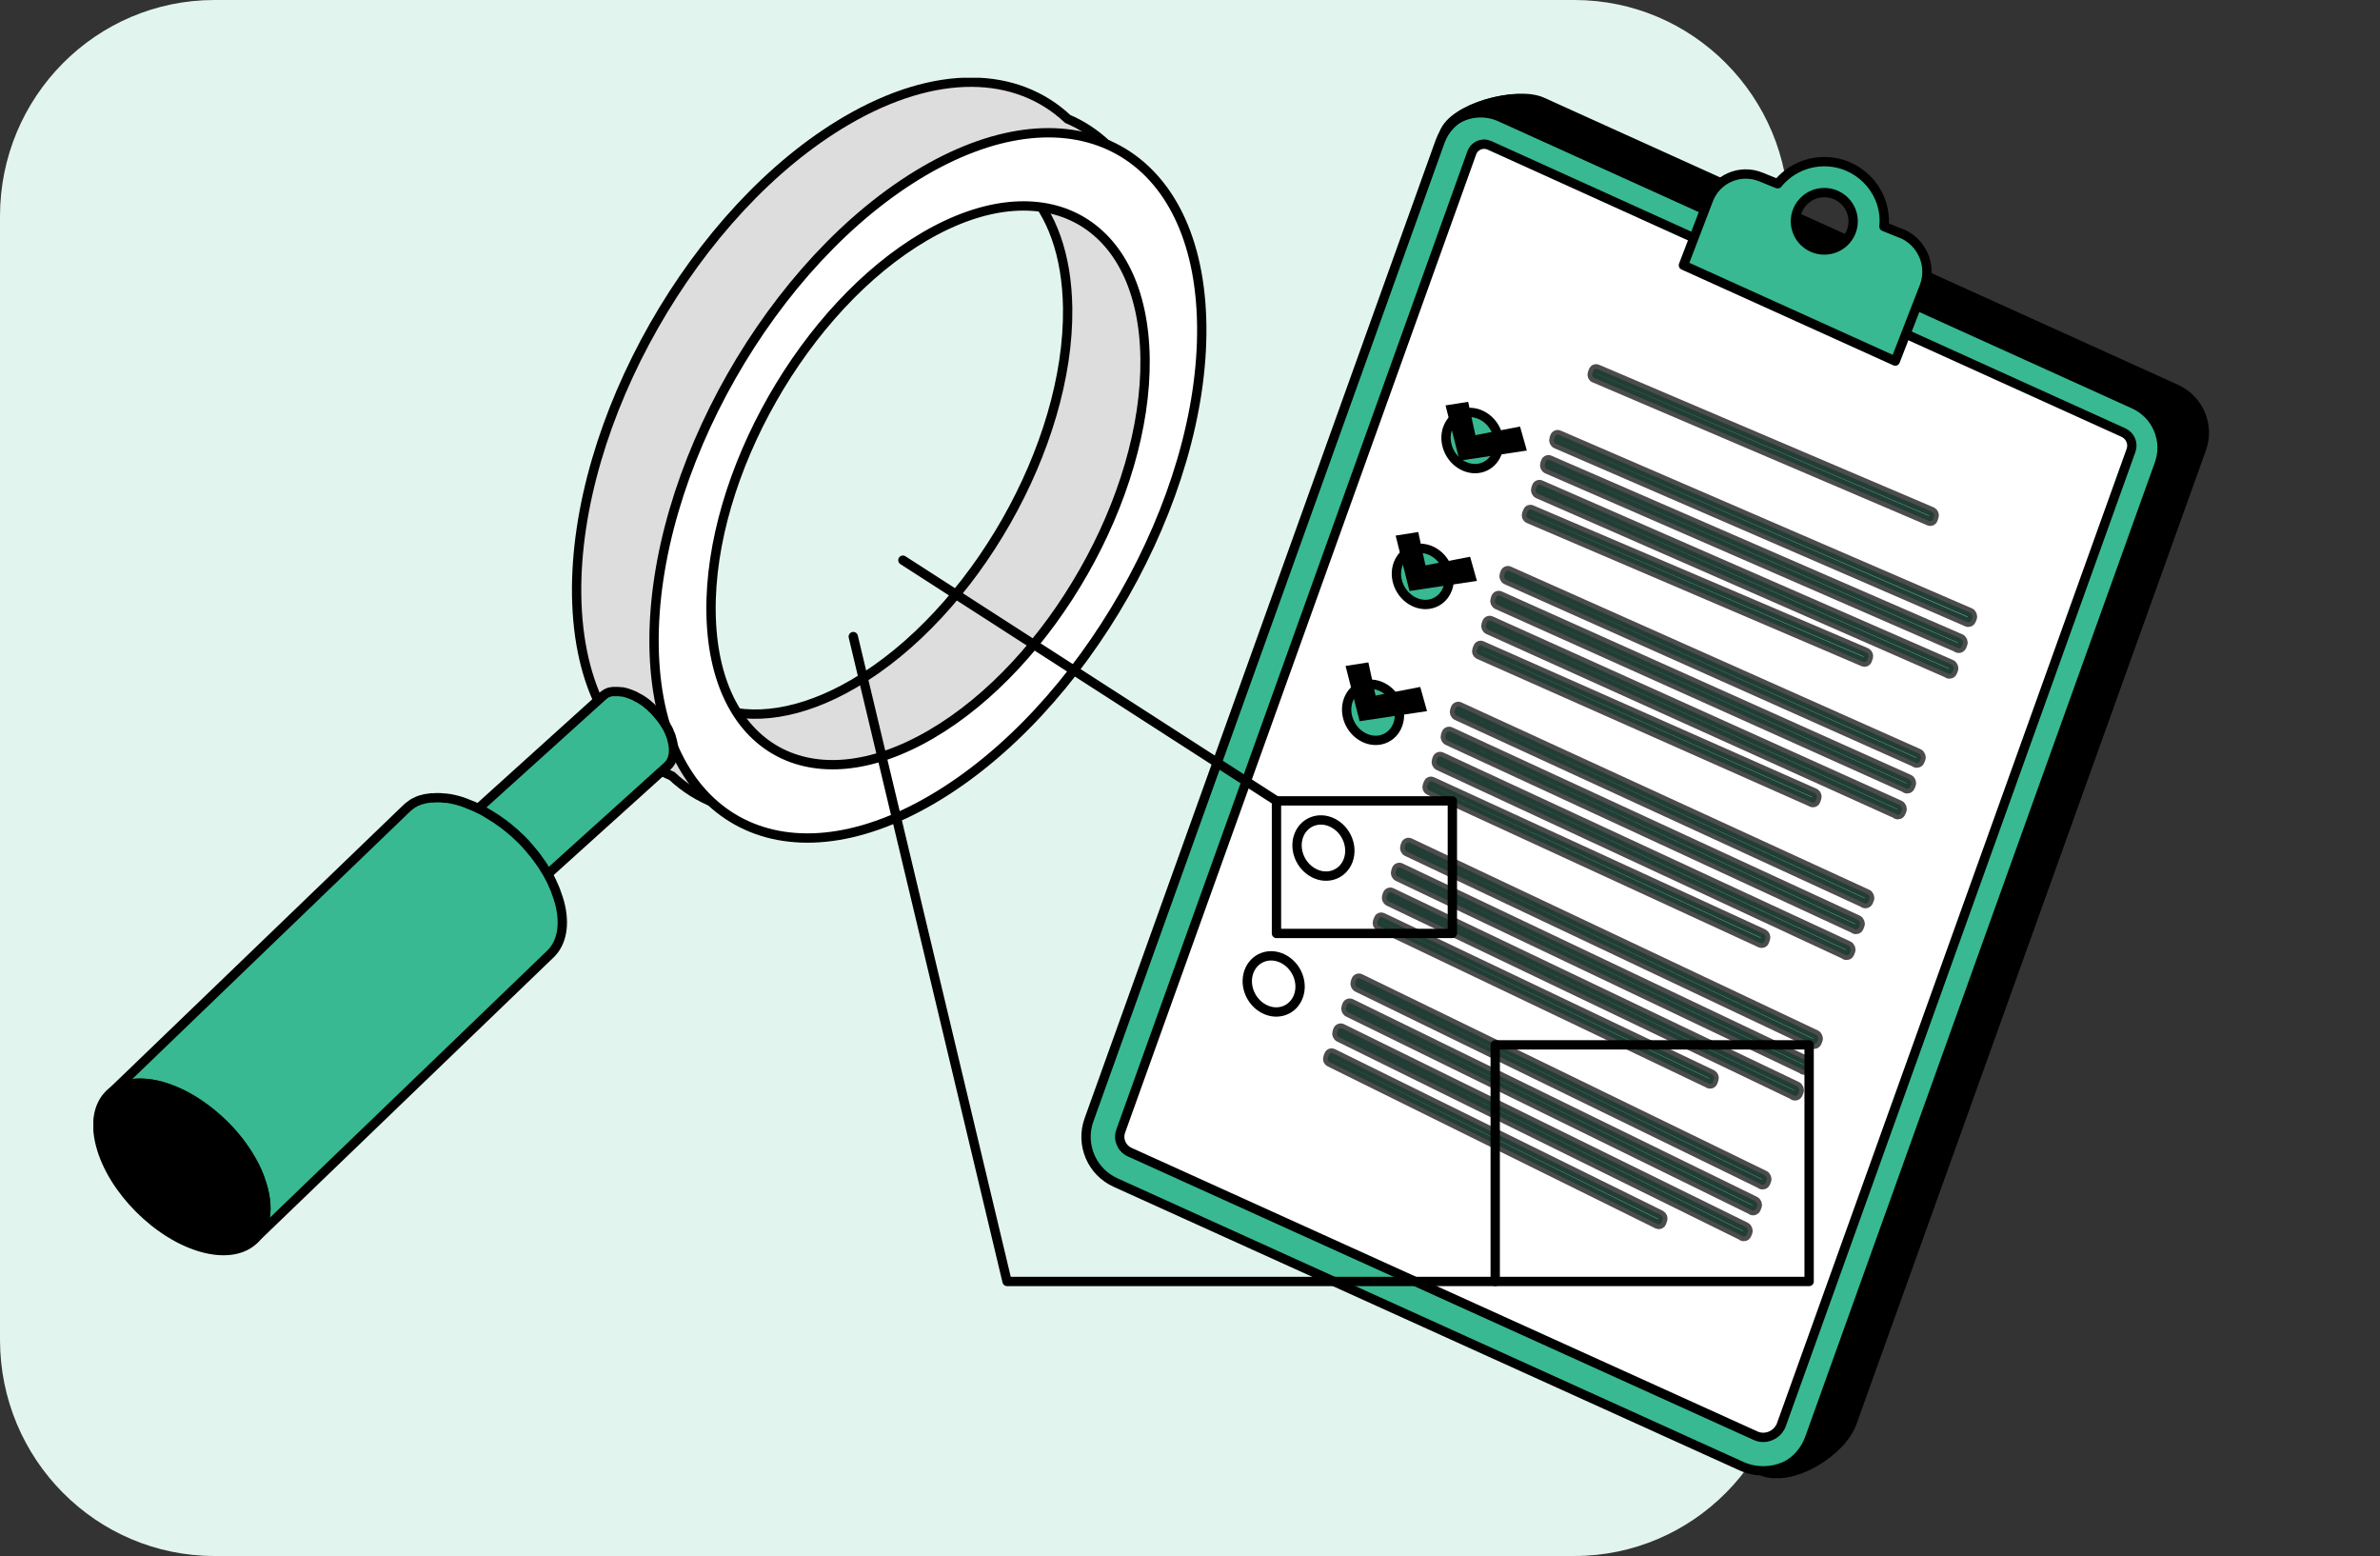 <svg xmlns="http://www.w3.org/2000/svg" width="153" height="100" viewBox="0 0 153 100" fill="none"><rect x="0" y="0" width="153" height="100" fill="#333333" stroke="none"/><path d="M101.211 0H13.789C6.173 0 0 6.221 0 13.895V86.105C0 93.779 6.173 100 13.789 100H101.211C108.827 100 115 93.779 115 86.105V13.895C115 6.221 108.827 0 101.211 0Z" fill="#E1F5EE"></path><g clip-path="url(#clip0_325_1530)"><path d="M119.056 91.445L141.526 28.845C142.067 27.337 141.362 25.675 139.893 25.002L99.147 6.556C97.543 5.826 93.561 6.883 92.962 8.535L72.502 71.145C71.931 72.731 72.676 74.489 74.222 75.18L113.364 94.491C115.18 95.317 118.389 93.309 119.056 91.445Z" fill="#38B991" stroke="black" stroke-width="0.6" stroke-linecap="round" stroke-linejoin="round"></path><path d="M118.929 91.474L141.399 28.874C141.94 27.366 141.235 25.703 139.766 25.031L99.01 6.585C97.406 5.855 93.424 6.912 92.825 8.564L72.365 71.174C71.795 72.759 72.539 74.517 74.085 75.209L113.227 94.52C115.044 95.346 118.252 93.338 118.919 91.474H118.929Z" fill="black" stroke="black" stroke-width="0.6" stroke-miterlimit="10"></path><path d="M116.571 92.272L139.042 29.671C139.583 28.163 138.877 26.501 137.408 25.828L96.653 7.383C95.049 6.652 93.164 7.45 92.574 9.102L70.007 71.972C69.437 73.557 70.181 75.315 71.728 76.007L111.942 94.222C113.759 95.048 115.895 94.145 116.562 92.281L116.571 92.272Z" fill="#38B991" stroke="black" stroke-width="0.6" stroke-linecap="round" stroke-linejoin="round"></path><path d="M113.354 92.377C113.18 92.377 113.006 92.339 112.842 92.262L72.627 74.047C72.105 73.807 71.854 73.23 72.047 72.692L94.614 9.823C94.749 9.438 95.117 9.266 95.407 9.266C95.523 9.266 95.639 9.294 95.755 9.342L136.5 27.798C136.945 28 137.158 28.499 136.993 28.951L114.523 91.551C114.32 92.118 113.789 92.377 113.354 92.377Z" fill="white" stroke="black" stroke-width="0.6" stroke-miterlimit="10"></path><path d="M137.399 25.838L96.653 7.383C95.648 6.931 94.536 7.066 93.695 7.642C94.498 7.19 95.512 7.104 96.43 7.517L137.176 25.972C138.645 26.635 139.351 28.307 138.81 29.815L116.339 92.416C116.088 93.117 115.634 93.684 115.064 94.068C115.731 93.684 116.281 93.069 116.562 92.281L139.032 29.681C139.573 28.172 138.868 26.51 137.399 25.838Z" fill="#38B991" stroke="black" stroke-width="0.6" stroke-linecap="round" stroke-linejoin="round"></path><path d="M122.186 14.991L121.113 14.559C121.113 14.453 121.133 14.338 121.133 14.223C121.133 12.109 119.412 10.39 117.276 10.39C116.068 10.39 114.986 10.947 114.28 11.811L113.188 11.37C111.855 10.832 110.347 11.494 109.835 12.83L108.221 17.047L121.838 23.206L123.694 18.431C124.225 17.067 123.558 15.529 122.186 14.982V14.991ZM117.276 16.067C116.252 16.067 115.421 15.241 115.421 14.223C115.421 13.204 116.252 12.378 117.276 12.378C118.301 12.378 119.132 13.204 119.132 14.223C119.132 15.241 118.301 16.067 117.276 16.067Z" fill="#38B991" stroke="black" stroke-width="0.6" stroke-linecap="round" stroke-linejoin="round"></path><path d="M96.247 29.104C95.918 29.998 94.942 30.372 94.063 29.931C93.183 29.489 92.739 28.413 93.067 27.519C93.396 26.626 94.372 26.251 95.251 26.693C96.131 27.135 96.576 28.211 96.247 29.104Z" fill="#38B991" stroke="black" stroke-width="0.6" stroke-linecap="round" stroke-linejoin="round"></path><path opacity="0.7" d="M126.44 39.97L100.036 28.528C99.92 28.47 99.862 28.326 99.901 28.211L99.949 28.067C99.988 27.951 100.123 27.894 100.239 27.961L126.652 39.374C126.768 39.432 126.836 39.586 126.787 39.711L126.729 39.855C126.681 39.98 126.546 40.028 126.43 39.97H126.44Z" fill="#38B991" stroke="black" stroke-width="0.6" stroke-linecap="round" stroke-linejoin="round"></path><path opacity="0.7" d="M125.83 41.632L99.446 30.142C99.33 30.084 99.272 29.94 99.311 29.825L99.359 29.681C99.398 29.566 99.533 29.508 99.649 29.575L126.043 41.046C126.159 41.104 126.227 41.258 126.178 41.382L126.12 41.526C126.072 41.651 125.937 41.699 125.821 41.642L125.83 41.632Z" fill="#38B991" stroke="black" stroke-width="0.6" stroke-linecap="round" stroke-linejoin="round"></path><path opacity="0.7" d="M125.231 43.285L98.866 31.737C98.75 31.679 98.692 31.535 98.731 31.42L98.779 31.276C98.818 31.16 98.953 31.103 99.069 31.17L125.444 42.699C125.56 42.756 125.627 42.91 125.579 43.035L125.521 43.179C125.473 43.304 125.337 43.352 125.221 43.294L125.231 43.285Z" fill="#38B991" stroke="black" stroke-width="0.6" stroke-linecap="round" stroke-linejoin="round"></path><path opacity="0.7" d="M119.76 42.526L98.256 33.331C98.15 33.283 98.102 33.149 98.14 33.043L98.208 32.861C98.246 32.755 98.362 32.707 98.469 32.765L119.982 41.94C120.088 41.997 120.146 42.132 120.108 42.237L120.04 42.429C120.001 42.545 119.876 42.583 119.77 42.535L119.76 42.526Z" fill="#38B991" stroke="black" stroke-width="0.6" stroke-linecap="round" stroke-linejoin="round"></path><path opacity="0.7" d="M123.994 33.476L102.481 24.291C102.374 24.243 102.326 24.109 102.365 24.003L102.432 23.82C102.471 23.715 102.587 23.667 102.693 23.724L124.207 32.89C124.313 32.947 124.371 33.082 124.332 33.187L124.265 33.38C124.226 33.495 124.1 33.533 123.994 33.485V33.476Z" fill="#38B991" stroke="black" stroke-width="0.6" stroke-linecap="round" stroke-linejoin="round"></path><path d="M93.057 37.837C92.729 38.731 91.753 39.105 90.873 38.663C89.994 38.222 89.549 37.146 89.878 36.252C90.206 35.359 91.183 34.984 92.062 35.426C92.941 35.868 93.386 36.944 93.057 37.837Z" fill="#38B991" stroke="black" stroke-width="0.6" stroke-linecap="round" stroke-linejoin="round"></path><path opacity="0.7" d="M123.134 49.011L96.837 37.27C96.721 37.213 96.663 37.069 96.701 36.953L96.75 36.809C96.788 36.694 96.924 36.636 97.04 36.704L123.347 48.424C123.463 48.482 123.53 48.636 123.482 48.761L123.424 48.905C123.376 49.03 123.24 49.078 123.124 49.02L123.134 49.011Z" fill="#38B991" stroke="black" stroke-width="0.6" stroke-linecap="round" stroke-linejoin="round"></path><path opacity="0.7" d="M122.525 50.663L96.247 38.865C96.131 38.808 96.073 38.663 96.112 38.548L96.16 38.404C96.198 38.289 96.334 38.231 96.45 38.298L122.728 50.077C122.844 50.135 122.911 50.288 122.863 50.413L122.805 50.557C122.757 50.682 122.621 50.73 122.506 50.672L122.525 50.663Z" fill="#38B991" stroke="black" stroke-width="0.6" stroke-linecap="round" stroke-linejoin="round"></path><path opacity="0.7" d="M121.925 52.325L95.667 40.47C95.551 40.412 95.493 40.268 95.531 40.153L95.58 40.008C95.618 39.893 95.754 39.836 95.87 39.903L122.128 51.739C122.244 51.797 122.312 51.95 122.264 52.075L122.206 52.219C122.157 52.344 122.022 52.392 121.906 52.334L121.925 52.325Z" fill="#38B991" stroke="black" stroke-width="0.6" stroke-linecap="round" stroke-linejoin="round"></path><path opacity="0.7" d="M116.456 51.556L95.059 42.065C94.953 42.017 94.904 41.882 94.943 41.776L95.011 41.594C95.049 41.488 95.165 41.44 95.272 41.498L116.669 50.97C116.775 51.028 116.833 51.163 116.795 51.268L116.727 51.46C116.688 51.576 116.563 51.614 116.456 51.566V51.556Z" fill="#38B991" stroke="black" stroke-width="0.6" stroke-linecap="round" stroke-linejoin="round"></path><path d="M89.858 46.57C89.53 47.464 88.553 47.838 87.674 47.397C86.794 46.955 86.35 45.879 86.678 44.985C87.007 44.092 87.983 43.717 88.863 44.159C89.742 44.601 90.187 45.677 89.858 46.57Z" fill="#38B991" stroke="black" stroke-width="0.6" stroke-linecap="round" stroke-linejoin="round"></path><path opacity="0.7" d="M119.829 58.041L93.647 45.994C93.531 45.936 93.473 45.792 93.512 45.677L93.56 45.533C93.599 45.417 93.734 45.36 93.85 45.427L120.041 57.455C120.157 57.513 120.225 57.667 120.177 57.791L120.119 57.936C120.07 58.06 119.935 58.108 119.819 58.051L119.829 58.041Z" fill="#38B991" stroke="black" stroke-width="0.6" stroke-linecap="round" stroke-linejoin="round"></path><path opacity="0.7" d="M119.219 59.703L93.057 47.598C92.941 47.541 92.883 47.397 92.922 47.281L92.97 47.137C93.009 47.022 93.144 46.964 93.26 47.031L119.432 59.117C119.548 59.175 119.616 59.329 119.567 59.453L119.509 59.598C119.461 59.722 119.326 59.77 119.21 59.713L119.219 59.703Z" fill="#38B991" stroke="black" stroke-width="0.6" stroke-linecap="round" stroke-linejoin="round"></path><path opacity="0.7" d="M118.62 61.365L92.477 49.212C92.361 49.155 92.303 49.011 92.342 48.895L92.39 48.751C92.429 48.636 92.564 48.578 92.68 48.645L118.833 60.779C118.949 60.837 119.016 60.991 118.968 61.115L118.91 61.26C118.862 61.385 118.726 61.432 118.61 61.375L118.62 61.365Z" fill="#38B991" stroke="black" stroke-width="0.6" stroke-linecap="round" stroke-linejoin="round"></path><path opacity="0.7" d="M113.149 60.597L91.868 50.797C91.761 50.749 91.713 50.615 91.751 50.509L91.819 50.327C91.858 50.221 91.974 50.173 92.08 50.231L113.371 60.011C113.477 60.068 113.535 60.203 113.497 60.309L113.429 60.501C113.391 60.616 113.265 60.654 113.159 60.606L113.149 60.597Z" fill="#38B991" stroke="black" stroke-width="0.6" stroke-linecap="round" stroke-linejoin="round"></path><path d="M86.669 55.294C86.34 56.187 85.364 56.562 84.484 56.12C83.605 55.678 83.16 54.602 83.489 53.708C83.818 52.815 84.794 52.44 85.673 52.882C86.553 53.324 86.997 54.4 86.669 55.294Z" fill="white" stroke="black" stroke-width="0.6" stroke-miterlimit="10"></path><path opacity="0.7" d="M116.523 67.082L90.448 54.736C90.332 54.679 90.274 54.535 90.313 54.419L90.361 54.275C90.4 54.16 90.535 54.102 90.651 54.169L116.736 66.496C116.852 66.553 116.919 66.707 116.871 66.832L116.813 66.976C116.765 67.101 116.629 67.149 116.513 67.091L116.523 67.082Z" fill="#38B991" stroke="black" stroke-width="0.6" stroke-linecap="round" stroke-linejoin="round"></path><path opacity="0.7" d="M115.914 68.744L89.858 56.341C89.742 56.283 89.684 56.139 89.723 56.024L89.771 55.88C89.81 55.764 89.945 55.707 90.061 55.774L116.117 68.158C116.233 68.215 116.3 68.369 116.252 68.494L116.194 68.638C116.146 68.763 116.011 68.811 115.895 68.753L115.914 68.744Z" fill="#38B991" stroke="black" stroke-width="0.6" stroke-linecap="round" stroke-linejoin="round"></path><path opacity="0.7" d="M115.314 70.396L89.278 57.935C89.162 57.878 89.104 57.734 89.143 57.618L89.191 57.474C89.23 57.359 89.365 57.301 89.481 57.369L115.517 69.81C115.633 69.868 115.701 70.021 115.653 70.146L115.595 70.29C115.546 70.415 115.411 70.463 115.295 70.406L115.314 70.396Z" fill="#38B991" stroke="black" stroke-width="0.6" stroke-linecap="round" stroke-linejoin="round"></path><path opacity="0.7" d="M109.845 69.637L88.67 59.53C88.564 59.482 88.516 59.348 88.554 59.242L88.622 59.06C88.66 58.954 88.776 58.906 88.883 58.964L110.058 69.051C110.164 69.109 110.222 69.243 110.184 69.349L110.116 69.541C110.077 69.656 109.952 69.695 109.845 69.647V69.637Z" fill="#38B991" stroke="black" stroke-width="0.6" stroke-linecap="round" stroke-linejoin="round"></path><path d="M83.469 64.026C83.141 64.92 82.165 65.295 81.285 64.853C80.406 64.411 79.961 63.335 80.29 62.441C80.618 61.548 81.595 61.173 82.474 61.615C83.353 62.057 83.798 63.133 83.469 64.026Z" fill="white" stroke="black" stroke-width="0.6" stroke-miterlimit="10"></path><path opacity="0.7" d="M113.218 76.112L87.259 63.46C87.143 63.402 87.085 63.258 87.123 63.143L87.172 62.998C87.21 62.883 87.346 62.826 87.462 62.893L113.43 75.526C113.546 75.584 113.614 75.738 113.566 75.862L113.508 76.007C113.459 76.132 113.324 76.18 113.208 76.122L113.218 76.112Z" fill="#38B991" stroke="black" stroke-width="0.6" stroke-linecap="round" stroke-linejoin="round"></path><path opacity="0.7" d="M112.608 77.774L86.669 65.064C86.553 65.006 86.495 64.862 86.533 64.747L86.582 64.603C86.62 64.488 86.756 64.43 86.872 64.497L112.821 77.188C112.937 77.246 113.005 77.4 112.956 77.525L112.898 77.669C112.85 77.793 112.715 77.842 112.599 77.784L112.608 77.774Z" fill="#38B991" stroke="black" stroke-width="0.6" stroke-linecap="round" stroke-linejoin="round"></path><path opacity="0.7" d="M112.009 79.436L86.089 66.668C85.973 66.611 85.915 66.467 85.953 66.351L86.002 66.207C86.04 66.092 86.176 66.034 86.292 66.102L112.222 78.85C112.338 78.908 112.405 79.062 112.357 79.187L112.299 79.331C112.251 79.456 112.115 79.504 111.999 79.446L112.009 79.436Z" fill="#38B991" stroke="black" stroke-width="0.6" stroke-linecap="round" stroke-linejoin="round"></path><path opacity="0.7" d="M106.538 78.668L85.479 68.263C85.373 68.215 85.324 68.081 85.363 67.975L85.43 67.793C85.469 67.687 85.585 67.639 85.691 67.696L106.76 78.082C106.867 78.139 106.925 78.274 106.886 78.38L106.818 78.572C106.78 78.687 106.654 78.725 106.548 78.677L106.538 78.668Z" fill="#38B991" stroke="black" stroke-width="0.6" stroke-linecap="round" stroke-linejoin="round"></path><path d="M93.299 26.299L94.053 29.268L97.773 28.71L97.503 27.759L94.613 28.317L94.149 26.165L93.299 26.299Z" fill="black" stroke="black" stroke-width="0.6" stroke-miterlimit="10"></path><path d="M90.09 34.667L90.834 37.645L94.564 37.088L94.294 36.127L91.404 36.684L90.94 34.532L90.09 34.667Z" fill="black" stroke="black" stroke-width="0.6" stroke-miterlimit="10"></path><path d="M86.873 43.044L87.627 46.013L91.357 45.456L91.087 44.495L88.197 45.052L87.733 42.91L86.873 43.044Z" fill="black" stroke="black" stroke-width="0.6" stroke-miterlimit="10"></path><path d="M37.07 38.231C36.925 27.077 44.686 13.445 54.409 7.757C60.188 4.376 65.368 4.577 68.635 7.642C72.317 9.218 74.675 13.272 74.762 19.286C74.907 30.43 67.137 44.082 57.424 49.76C51.635 53.142 46.464 52.94 43.198 49.875C39.516 48.3 37.157 44.245 37.07 38.231ZM54.892 43.938C62.594 39.442 68.751 28.624 68.635 19.795C68.587 16.365 67.601 13.742 65.968 12.071C63.513 11.158 60.372 11.581 56.97 13.57C49.267 18.075 43.111 28.874 43.227 37.712C43.275 41.142 44.261 43.765 45.894 45.437C48.349 46.349 51.49 45.927 54.892 43.938Z" fill="#DDDDDD" stroke="#020202" stroke-width="0.6" stroke-miterlimit="10"></path><path d="M59.385 11.005C69.108 5.327 77.11 9.756 77.255 20.91C77.4 32.054 69.63 45.706 59.917 51.383C50.194 57.071 42.192 52.623 42.047 41.478C41.902 30.325 49.663 16.692 59.385 11.005ZM59.868 47.185C67.571 42.689 73.727 31.871 73.611 23.042C73.496 14.204 67.156 10.697 59.453 15.193C51.75 19.699 45.594 30.497 45.71 39.336C45.826 48.165 52.156 51.691 59.868 47.185Z" fill="white" stroke="black" stroke-width="0.6" stroke-miterlimit="10"></path><path d="M33.282 56.312C33.263 56.264 33.253 56.216 33.234 56.168C33.215 56.11 33.195 56.062 33.166 56.005C33.147 55.966 33.137 55.928 33.118 55.899C33.099 55.86 33.089 55.832 33.07 55.793C33.05 55.745 33.021 55.697 32.992 55.649C32.973 55.62 32.963 55.591 32.944 55.572C32.915 55.524 32.886 55.467 32.847 55.419C32.838 55.399 32.818 55.38 32.809 55.351C32.76 55.284 32.712 55.207 32.664 55.14C32.664 55.14 32.654 55.121 32.644 55.121C32.596 55.063 32.548 54.996 32.499 54.938C32.48 54.919 32.47 54.9 32.451 54.88C32.403 54.823 32.355 54.765 32.306 54.717C32.306 54.708 32.287 54.698 32.277 54.688C32.219 54.621 32.161 54.563 32.093 54.506C32.074 54.487 32.055 54.467 32.035 54.458C31.987 54.41 31.948 54.371 31.9 54.333C31.871 54.314 31.852 54.285 31.823 54.266C31.784 54.227 31.746 54.198 31.697 54.16C31.659 54.131 31.63 54.102 31.591 54.074C31.562 54.045 31.523 54.025 31.494 53.997C31.436 53.958 31.378 53.92 31.32 53.881C31.282 53.862 31.243 53.833 31.214 53.814C31.185 53.795 31.156 53.776 31.127 53.766C31.079 53.737 31.03 53.708 30.982 53.689C30.953 53.67 30.924 53.66 30.895 53.641C30.847 53.612 30.789 53.593 30.741 53.574C30.712 53.564 30.692 53.555 30.663 53.545C30.586 53.516 30.509 53.487 30.431 53.459C30.354 53.439 30.286 53.42 30.219 53.401C30.199 53.401 30.18 53.401 30.161 53.391C30.122 53.391 30.083 53.382 30.045 53.372C29.987 53.372 29.938 53.353 29.88 53.353C29.851 53.353 29.813 53.353 29.784 53.353C29.755 53.353 29.726 53.353 29.697 53.353C29.658 53.353 29.619 53.353 29.581 53.353C29.561 53.353 29.532 53.353 29.513 53.353C29.465 53.353 29.416 53.372 29.378 53.382C29.368 53.382 29.358 53.382 29.349 53.382C29.291 53.401 29.242 53.411 29.194 53.439C29.184 53.439 29.175 53.449 29.155 53.459C29.117 53.478 29.078 53.497 29.049 53.516C29.04 53.516 29.03 53.526 29.02 53.535C28.972 53.564 28.933 53.593 28.895 53.632L38.801 44.687C38.801 44.687 38.801 44.687 38.81 44.687C38.839 44.658 38.868 44.639 38.907 44.61C38.907 44.61 38.917 44.61 38.926 44.601C38.936 44.601 38.946 44.591 38.955 44.582C38.975 44.572 38.984 44.562 39.004 44.553C39.023 44.543 39.042 44.533 39.062 44.524C39.071 44.524 39.081 44.514 39.1 44.505C39.1 44.505 39.11 44.505 39.12 44.505C39.158 44.486 39.207 44.476 39.245 44.466C39.255 44.466 39.265 44.466 39.274 44.466C39.303 44.466 39.342 44.447 39.371 44.447C39.381 44.447 39.4 44.447 39.41 44.447C39.429 44.447 39.448 44.447 39.477 44.447C39.497 44.447 39.516 44.447 39.535 44.447C39.555 44.447 39.574 44.447 39.593 44.447C39.622 44.447 39.651 44.447 39.68 44.447C39.7 44.447 39.709 44.447 39.728 44.447C39.748 44.447 39.767 44.447 39.777 44.447C39.825 44.447 39.883 44.457 39.941 44.466C39.961 44.466 39.98 44.466 39.999 44.466C40.019 44.466 40.038 44.466 40.057 44.476C40.077 44.476 40.096 44.476 40.115 44.486C40.183 44.505 40.26 44.524 40.328 44.543C40.405 44.572 40.482 44.601 40.56 44.63C40.589 44.639 40.608 44.649 40.637 44.658C40.685 44.678 40.743 44.706 40.792 44.726C40.821 44.735 40.85 44.755 40.879 44.774C40.927 44.803 40.975 44.822 41.024 44.851C41.053 44.87 41.082 44.879 41.111 44.899C41.13 44.908 41.149 44.918 41.169 44.927C41.188 44.937 41.207 44.956 41.227 44.966C41.285 45.004 41.343 45.043 41.401 45.081C41.42 45.091 41.439 45.11 41.459 45.12C41.478 45.129 41.487 45.139 41.507 45.158C41.545 45.187 41.575 45.216 41.613 45.245C41.632 45.264 41.661 45.283 41.681 45.302C41.7 45.321 41.719 45.331 41.739 45.35C41.768 45.369 41.787 45.398 41.816 45.417C41.835 45.437 41.855 45.446 41.864 45.465C41.893 45.494 41.922 45.523 41.951 45.552C41.971 45.571 41.99 45.59 42.009 45.6C42.009 45.6 42.029 45.609 42.029 45.619C42.077 45.667 42.125 45.725 42.174 45.773C42.174 45.773 42.174 45.773 42.174 45.782C42.183 45.792 42.193 45.802 42.203 45.811C42.232 45.85 42.27 45.888 42.299 45.927C42.319 45.946 42.328 45.965 42.348 45.984C42.367 46.003 42.377 46.023 42.396 46.042C42.406 46.061 42.425 46.071 42.435 46.09C42.473 46.138 42.502 46.176 42.541 46.224C42.541 46.224 42.551 46.244 42.56 46.244C42.599 46.301 42.638 46.359 42.676 46.417C42.676 46.426 42.686 46.436 42.696 46.445C42.705 46.465 42.724 46.484 42.734 46.513C42.754 46.541 42.773 46.57 42.792 46.599C42.802 46.618 42.821 46.647 42.831 46.666C42.85 46.695 42.86 46.724 42.879 46.743C42.879 46.762 42.898 46.772 42.908 46.791C42.928 46.82 42.937 46.849 42.956 46.887C42.976 46.926 42.995 46.955 43.005 46.993C43.005 47.003 43.014 47.012 43.024 47.031C43.034 47.06 43.044 47.079 43.053 47.108C43.072 47.166 43.102 47.214 43.121 47.272C43.121 47.291 43.13 47.3 43.14 47.32C43.15 47.358 43.16 47.387 43.169 47.425C43.169 47.454 43.188 47.473 43.188 47.502C43.208 47.579 43.237 47.656 43.246 47.733C43.391 48.396 43.246 48.924 42.918 49.222L33.012 58.166C33.35 57.859 33.485 57.34 33.34 56.677C33.321 56.6 33.302 56.523 33.282 56.446C33.282 56.418 33.263 56.398 33.263 56.37L33.282 56.312Z" fill="#38B991" stroke="black" stroke-width="0.6" stroke-linecap="round" stroke-linejoin="round"></path><path d="M28.575 55.101C28.865 56.447 30.169 57.868 31.494 58.291C32.818 58.714 33.658 57.955 33.368 56.619C33.078 55.274 31.774 53.852 30.45 53.43C29.126 53.007 28.285 53.756 28.575 55.101Z" fill="#38B991" stroke="black" stroke-width="0.6" stroke-linecap="round" stroke-linejoin="round"></path><path d="M16.717 75.747C16.679 75.642 16.64 75.536 16.592 75.43C16.543 75.315 16.485 75.2 16.437 75.084C16.398 75.007 16.36 74.931 16.321 74.854C16.282 74.777 16.244 74.71 16.205 74.642C16.147 74.546 16.089 74.441 16.031 74.345C15.992 74.287 15.963 74.229 15.925 74.172C15.857 74.056 15.78 73.951 15.712 73.845C15.683 73.797 15.654 73.759 15.616 73.71C15.509 73.557 15.403 73.413 15.287 73.269C15.277 73.249 15.258 73.24 15.248 73.221C15.142 73.086 15.036 72.961 14.929 72.836C14.891 72.798 14.862 72.759 14.823 72.721C14.717 72.606 14.61 72.49 14.494 72.375C14.475 72.356 14.456 72.327 14.427 72.308C14.291 72.173 14.156 72.049 14.021 71.924C13.982 71.885 13.944 71.856 13.895 71.818C13.789 71.731 13.692 71.645 13.586 71.558C13.528 71.51 13.47 71.463 13.412 71.424C13.325 71.357 13.228 71.29 13.141 71.222C13.064 71.165 12.987 71.107 12.909 71.059C12.832 71.011 12.764 70.963 12.687 70.905C12.561 70.819 12.426 70.742 12.3 70.665C12.223 70.617 12.136 70.569 12.059 70.521C11.991 70.483 11.933 70.454 11.866 70.415C11.759 70.358 11.653 70.31 11.547 70.262C11.489 70.233 11.421 70.204 11.353 70.175C11.237 70.127 11.121 70.079 11.015 70.041C10.957 70.021 10.909 70.002 10.851 69.973C10.687 69.916 10.513 69.858 10.348 69.81C10.184 69.762 10.029 69.733 9.875 69.704C9.836 69.704 9.797 69.695 9.759 69.685C9.672 69.675 9.594 69.666 9.507 69.656C9.391 69.647 9.275 69.637 9.16 69.627C9.082 69.627 9.015 69.627 8.947 69.627C8.879 69.627 8.812 69.627 8.754 69.627C8.667 69.627 8.589 69.647 8.502 69.656C8.454 69.656 8.406 69.666 8.367 69.675C8.27 69.695 8.164 69.714 8.077 69.743C8.058 69.743 8.029 69.752 8.009 69.762C7.893 69.8 7.787 69.839 7.681 69.897C7.652 69.906 7.633 69.925 7.604 69.935C7.526 69.973 7.449 70.021 7.372 70.069C7.352 70.089 7.323 70.098 7.304 70.118C7.207 70.185 7.12 70.252 7.043 70.338L26.111 51.979C26.111 51.979 26.121 51.969 26.131 51.96C26.189 51.902 26.256 51.845 26.334 51.787C26.343 51.777 26.363 51.768 26.372 51.758C26.392 51.739 26.421 51.729 26.44 51.71C26.478 51.681 26.507 51.662 26.546 51.633C26.585 51.614 26.633 51.585 26.672 51.566C26.701 51.556 26.72 51.537 26.749 51.528C26.759 51.528 26.778 51.508 26.788 51.508C26.875 51.47 26.962 51.431 27.058 51.403C27.058 51.403 27.068 51.403 27.078 51.403C27.097 51.403 27.126 51.393 27.145 51.383C27.213 51.364 27.29 51.345 27.358 51.326C27.387 51.326 27.406 51.326 27.435 51.316C27.484 51.316 27.532 51.297 27.58 51.297C27.628 51.297 27.667 51.278 27.706 51.278C27.744 51.278 27.783 51.278 27.822 51.278C27.89 51.278 27.948 51.278 28.015 51.268C28.054 51.268 28.083 51.268 28.121 51.268C28.16 51.268 28.199 51.268 28.228 51.268C28.344 51.268 28.46 51.278 28.576 51.297C28.614 51.297 28.653 51.297 28.701 51.297C28.74 51.297 28.788 51.316 28.827 51.316C28.866 51.316 28.904 51.326 28.943 51.335C29.098 51.364 29.252 51.393 29.416 51.441C29.581 51.489 29.755 51.537 29.919 51.604C29.977 51.624 30.025 51.643 30.083 51.672C30.199 51.72 30.315 51.758 30.422 51.806C30.489 51.835 30.547 51.864 30.615 51.893C30.721 51.941 30.828 51.989 30.934 52.046C31.002 52.075 31.059 52.114 31.127 52.152C31.166 52.171 31.204 52.191 31.243 52.219C31.282 52.239 31.32 52.267 31.369 52.296C31.494 52.373 31.63 52.45 31.755 52.536C31.794 52.565 31.842 52.584 31.881 52.613C31.92 52.632 31.949 52.661 31.978 52.68C32.055 52.738 32.132 52.786 32.209 52.844C32.258 52.882 32.316 52.911 32.364 52.949C32.403 52.978 32.441 53.017 32.48 53.045C32.538 53.093 32.596 53.132 32.654 53.18C32.693 53.209 32.731 53.238 32.77 53.276C32.838 53.334 32.896 53.391 32.963 53.439C33.002 53.478 33.05 53.507 33.089 53.545C33.108 53.564 33.128 53.574 33.137 53.593C33.253 53.699 33.36 53.804 33.476 53.91C33.476 53.91 33.485 53.929 33.495 53.929C33.514 53.949 33.543 53.977 33.563 53.997C33.64 54.074 33.717 54.15 33.785 54.227C33.824 54.266 33.852 54.304 33.882 54.343C33.92 54.381 33.949 54.419 33.988 54.458C34.017 54.496 34.046 54.525 34.075 54.563C34.152 54.66 34.229 54.746 34.307 54.842C34.316 54.861 34.336 54.871 34.345 54.89C34.345 54.89 34.345 54.89 34.355 54.9C34.452 55.015 34.539 55.14 34.626 55.265C34.645 55.284 34.655 55.313 34.674 55.332C34.703 55.38 34.732 55.419 34.771 55.467C34.809 55.524 34.858 55.591 34.896 55.649C34.925 55.697 34.954 55.745 34.983 55.793C35.022 55.851 35.051 55.908 35.09 55.966C35.109 56.005 35.138 56.033 35.157 56.072C35.196 56.139 35.225 56.197 35.264 56.264C35.302 56.331 35.341 56.408 35.38 56.485C35.389 56.514 35.408 56.533 35.418 56.562C35.447 56.61 35.467 56.667 35.495 56.725C35.553 56.84 35.602 56.956 35.65 57.071C35.66 57.1 35.679 57.138 35.689 57.167C35.718 57.244 35.747 57.311 35.766 57.388C35.785 57.436 35.805 57.494 35.824 57.542C35.882 57.705 35.93 57.868 35.979 58.032C36.346 59.453 36.104 60.587 35.418 61.279L16.35 79.638C17.046 78.956 17.287 77.813 16.91 76.391C16.872 76.228 16.814 76.064 16.756 75.901C16.736 75.853 16.717 75.795 16.698 75.747H16.717Z" fill="#38B991" stroke="black" stroke-width="0.6" stroke-linecap="round" stroke-linejoin="round"></path><path d="M10.338 69.8C7.449 69.022 5.709 70.713 6.463 73.586C7.207 76.449 10.165 79.408 13.045 80.186C15.934 80.964 17.674 79.263 16.92 76.4C16.176 73.528 13.228 70.579 10.338 69.8Z" fill="black" stroke="black" stroke-width="0.6" stroke-miterlimit="10"></path><path d="M116.301 67.149H96.121V82.357H116.301V67.149Z" stroke="black" stroke-width="0.6" stroke-linecap="round" stroke-linejoin="round"></path><path d="M93.366 51.47H82.059V59.992H93.366V51.47Z" stroke="black" stroke-width="0.6" stroke-linecap="round" stroke-linejoin="round"></path><path d="M82.059 51.47L58.043 36.002" stroke="black" stroke-width="0.6" stroke-linecap="round" stroke-linejoin="round"></path><path d="M96.121 82.357H64.74L54.853 40.912" stroke="black" stroke-width="0.6" stroke-linecap="round" stroke-linejoin="round"></path></g><defs><clipPath id="clip0_325_1530"><rect width="136" height="90" fill="white" transform="translate(6 5)"></rect></clipPath></defs></svg>